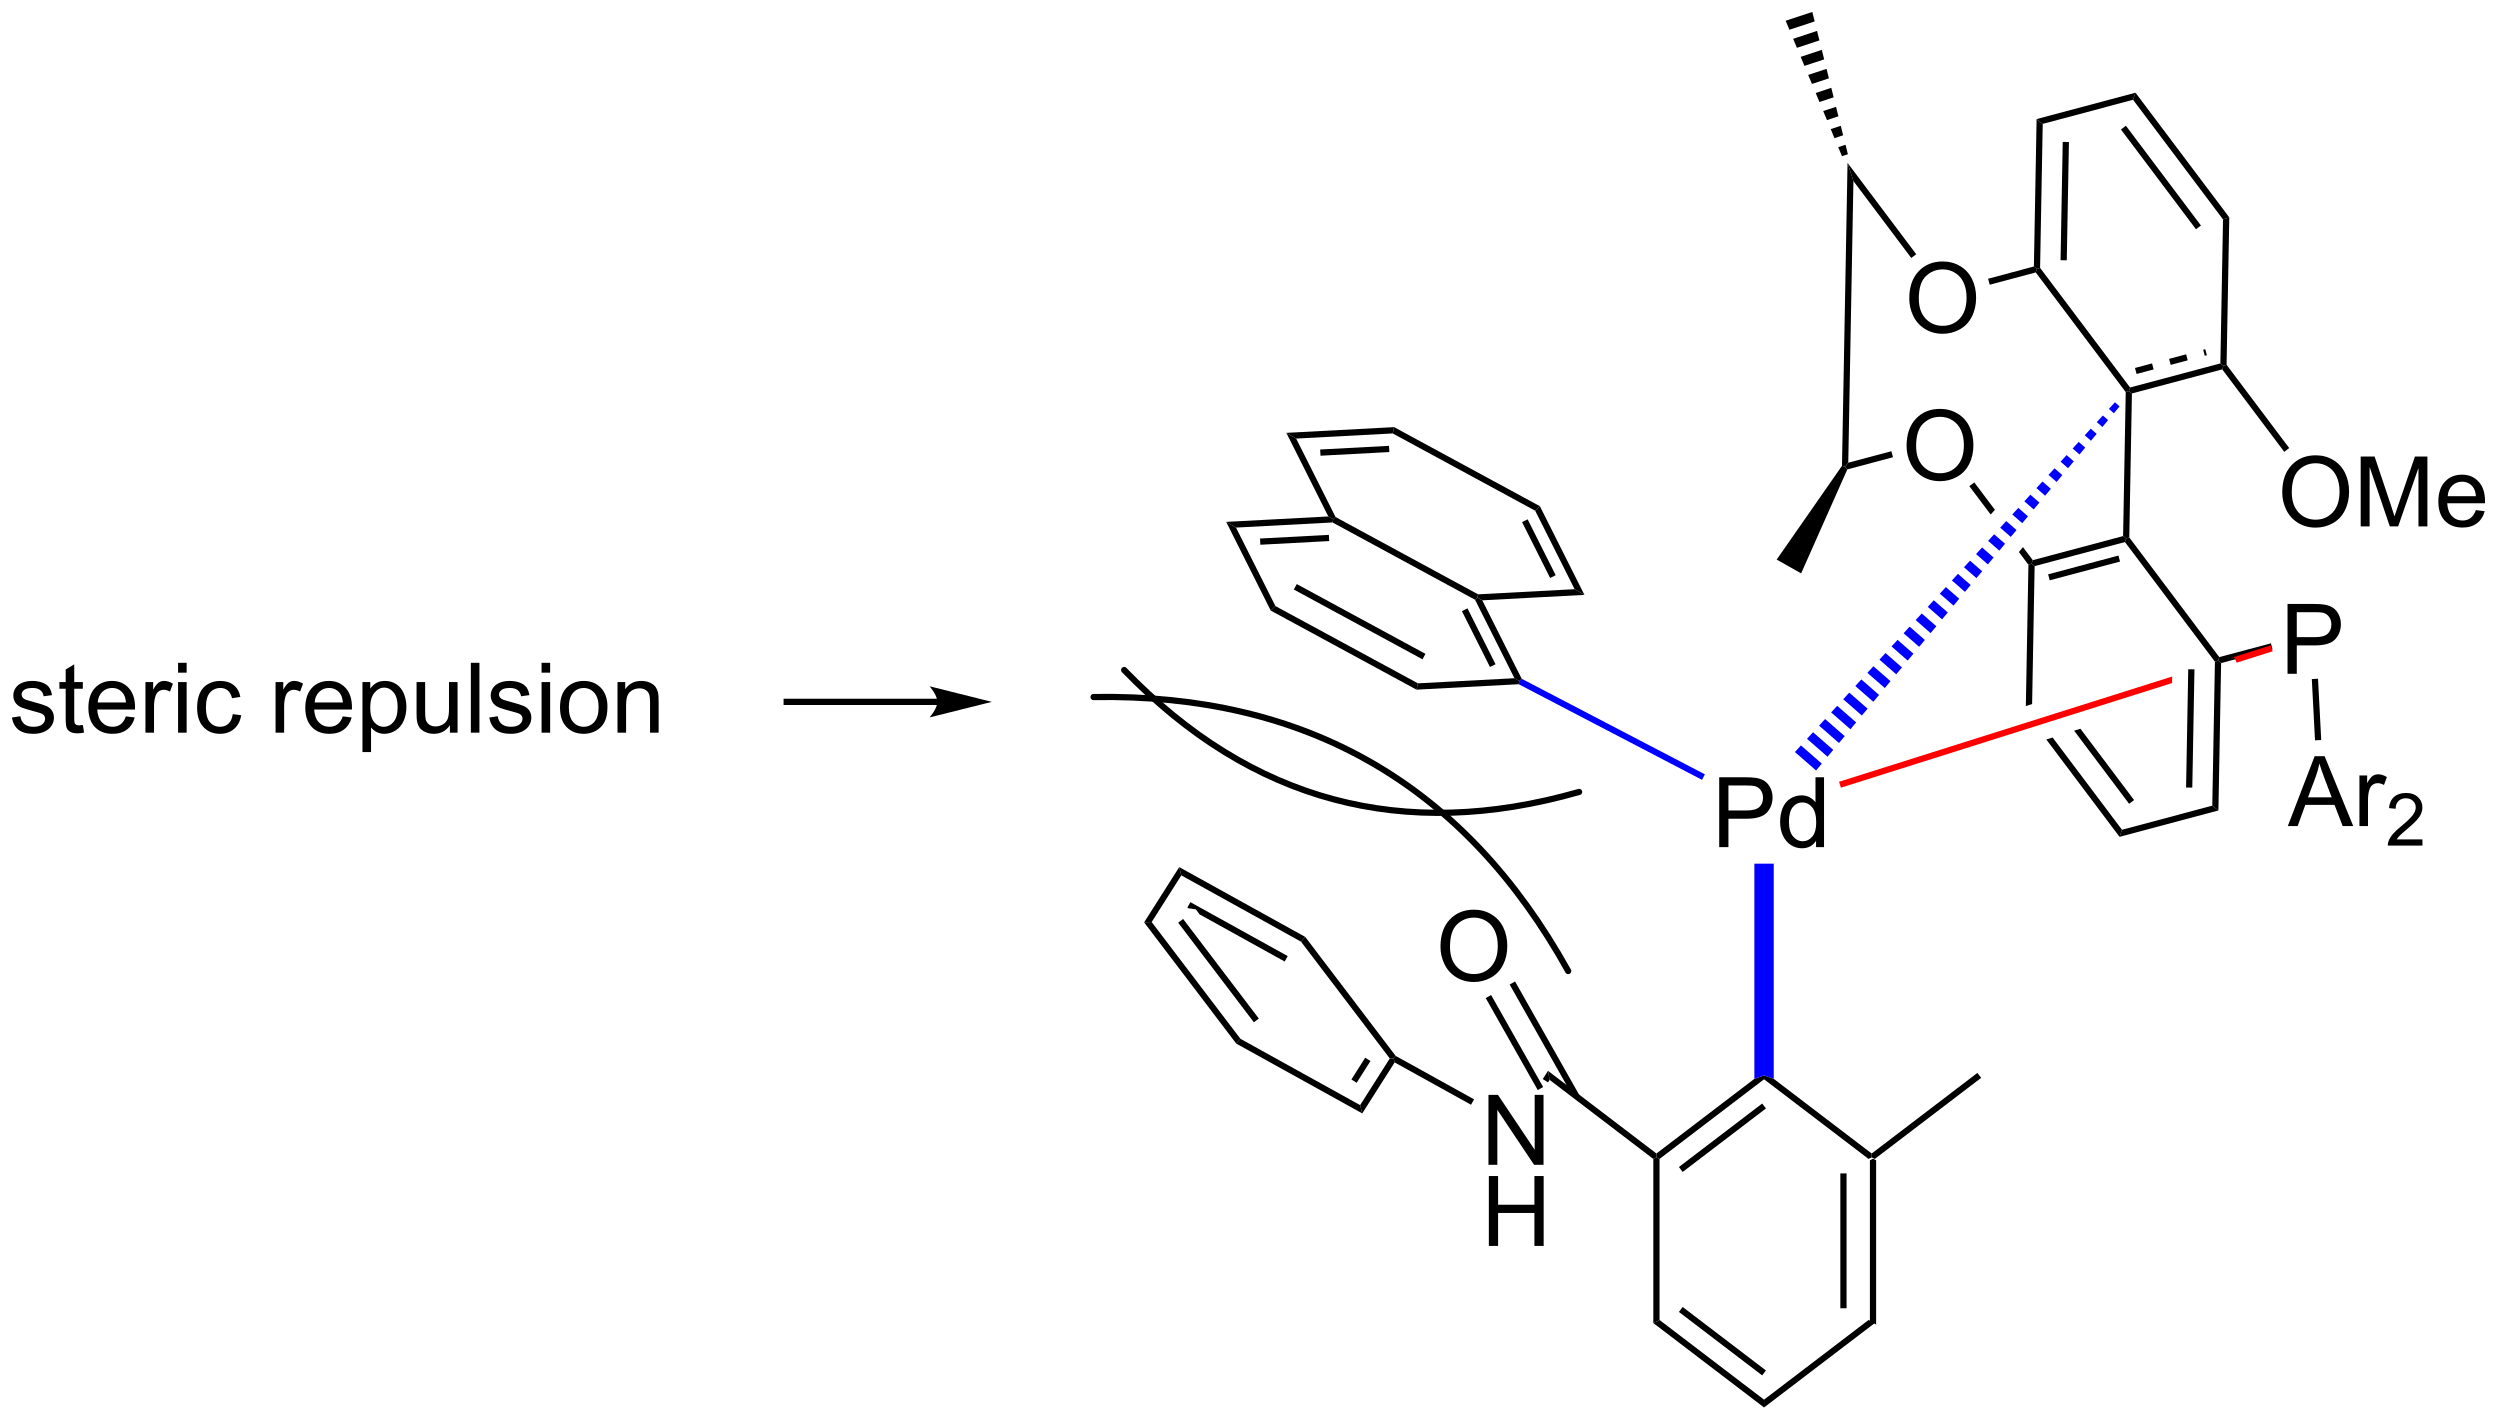 <?xml version="1.0" encoding="UTF-8"?>
<!DOCTYPE svg PUBLIC '-//W3C//DTD SVG 1.0//EN'
          'http://www.w3.org/TR/2001/REC-SVG-20010904/DTD/svg10.dtd'>
<svg stroke-dasharray="none" shape-rendering="auto" xmlns="http://www.w3.org/2000/svg" font-family="'Dialog'" text-rendering="auto" width="562" fill-opacity="1" color-interpolation="auto" color-rendering="auto" preserveAspectRatio="xMidYMid meet" font-size="12px" viewBox="0 0 562 320" fill="black" xmlns:xlink="http://www.w3.org/1999/xlink" stroke="black" image-rendering="auto" stroke-miterlimit="10" stroke-linecap="square" stroke-linejoin="miter" font-style="normal" stroke-width="1" height="320" stroke-dashoffset="0" font-weight="normal" stroke-opacity="1"
><!--Generated by the Batik Graphics2D SVG Generator--><defs id="genericDefs"
  /><g
  ><defs id="defs1"
    ><clipPath clipPathUnits="userSpaceOnUse" id="clipPath1"
      ><path d="M0.887 0.646 L211.365 0.646 L211.365 120.288 L0.887 120.288 L0.887 0.646 Z"
      /></clipPath
      ><clipPath clipPathUnits="userSpaceOnUse" id="clipPath2"
      ><path d="M91.447 172.413 L91.447 288.73 L296.073 288.73 L296.073 172.413 Z"
      /></clipPath
    ></defs
    ><g transform="scale(2.667,2.667) translate(-0.887,-0.646) matrix(1.029,0,0,1.029,-93.175,-176.699)"
    ><path d="M244.582 267.39 L244.837 267.264 L245.092 267.39 L245.092 280.839 L244.582 280.586 ZM242.161 268.462 L242.161 279.514 L242.671 279.514 L242.671 268.462 Z" stroke="none" clip-path="url(#clipPath2)"
    /></g
    ><g transform="matrix(2.743,0,0,2.743,-250.834,-472.918)"
    ><path d="M244.582 280.586 L245.092 280.839 L236.016 287.757 L236.016 287.116 Z" stroke="none" clip-path="url(#clipPath2)"
    /></g
    ><g transform="matrix(2.743,0,0,2.743,-250.834,-472.918)"
    ><path d="M236.016 287.116 L236.016 287.757 L226.941 280.839 L227.451 280.586 ZM236.171 284.723 L229.347 279.521 L229.038 279.927 L235.862 285.129 Z" stroke="none" clip-path="url(#clipPath2)"
    /></g
    ><g transform="matrix(2.743,0,0,2.743,-250.834,-472.918)"
    ><path d="M227.451 280.586 L226.941 280.839 L226.941 267.39 L227.196 267.264 L227.451 267.39 Z" stroke="none" clip-path="url(#clipPath2)"
    /></g
    ><g transform="matrix(2.743,0,0,2.743,-250.834,-472.918)"
    ><path d="M227.451 267.39 L227.196 267.264 L227.196 266.943 L235.223 260.824 L236.016 260.54 L236.016 260.861 ZM229.347 268.455 L236.171 263.253 L235.862 262.847 L229.038 268.05 Z" stroke="none" clip-path="url(#clipPath2)"
    /></g
    ><g transform="matrix(2.743,0,0,2.743,-250.834,-472.918)"
    ><path d="M236.016 260.861 L236.016 260.54 L236.81 260.824 L244.837 266.943 L244.837 267.264 L244.582 267.39 Z" stroke="none" clip-path="url(#clipPath2)"
    /></g
    ><g transform="matrix(2.743,0,0,2.743,-250.834,-472.918)"
    ><path d="M232.341 241.835 L232.341 236.109 L234.502 236.109 Q235.072 236.109 235.372 236.163 Q235.794 236.234 236.078 236.432 Q236.364 236.627 236.538 236.984 Q236.713 237.338 236.713 237.765 Q236.713 238.494 236.247 239.002 Q235.783 239.507 234.567 239.507 L233.098 239.507 L233.098 241.835 L232.341 241.835 ZM233.098 238.83 L234.58 238.83 Q235.315 238.83 235.622 238.557 Q235.932 238.283 235.932 237.788 Q235.932 237.429 235.75 237.174 Q235.567 236.916 235.27 236.835 Q235.08 236.783 234.565 236.783 L233.098 236.783 L233.098 238.83 ZM240.278 241.835 L240.278 241.312 Q239.885 241.929 239.119 241.929 Q238.622 241.929 238.205 241.656 Q237.791 241.382 237.562 240.893 Q237.333 240.4 237.333 239.765 Q237.333 239.143 237.538 238.637 Q237.747 238.132 238.161 237.864 Q238.575 237.593 239.088 237.593 Q239.463 237.593 239.755 237.752 Q240.049 237.908 240.231 238.163 L240.231 236.109 L240.932 236.109 L240.932 241.835 L240.278 241.835 ZM238.057 239.765 Q238.057 240.562 238.393 240.958 Q238.729 241.351 239.184 241.351 Q239.645 241.351 239.968 240.973 Q240.291 240.596 240.291 239.822 Q240.291 238.971 239.963 238.572 Q239.635 238.174 239.153 238.174 Q238.684 238.174 238.369 238.557 Q238.057 238.94 238.057 239.765 Z" stroke="none" clip-path="url(#clipPath2)"
    /></g
    ><g transform="matrix(2.743,0,0,2.743,-250.834,-472.918)"
    ><path d="M245.092 267.39 L244.837 267.264 L244.837 266.943 L253.502 260.337 L253.811 260.743 Z" stroke="none" clip-path="url(#clipPath2)"
    /></g
    ><g transform="matrix(2.743,0,0,2.743,-250.834,-472.918)"
    ><path d="M227.196 266.943 L227.196 267.264 L226.941 267.39 L218.442 260.911 L218.31 260.168 Z" stroke="none" clip-path="url(#clipPath2)"
    /></g
    ><g transform="matrix(2.743,0,0,2.743,-250.834,-472.918)"
    ><path d="M213.431 267.867 L213.431 262.14 L214.21 262.14 L217.218 266.635 L217.218 262.14 L217.944 262.14 L217.944 267.867 L217.166 267.867 L214.158 263.367 L214.158 267.867 L213.431 267.867 Z" stroke="none" clip-path="url(#clipPath2)"
    /></g
    ><g transform="matrix(2.743,0,0,2.743,-250.834,-472.918)"
    ><path d="M213.462 274.517 L213.462 268.79 L214.22 268.79 L214.22 271.142 L217.197 271.142 L217.197 268.79 L217.954 268.79 L217.954 274.517 L217.197 274.517 L217.197 271.816 L214.22 271.816 L214.22 274.517 L213.462 274.517 Z" stroke="none" clip-path="url(#clipPath2)"
    /></g
    ><g transform="matrix(2.743,0,0,2.743,-250.834,-472.918)"
    ><path d="M218.31 260.168 L218.442 260.911 L218.312 261.116 L217.882 260.842 Z" stroke="none" clip-path="url(#clipPath2)"
    /></g
    ><g transform="matrix(2.743,0,0,2.743,-250.834,-472.918)"
    ><path d="M209.498 250 Q209.498 248.572 210.263 247.768 Q211.029 246.96 212.24 246.96 Q213.031 246.96 213.667 247.341 Q214.305 247.718 214.638 248.395 Q214.974 249.072 214.974 249.932 Q214.974 250.804 214.623 251.492 Q214.271 252.179 213.625 252.533 Q212.982 252.888 212.235 252.888 Q211.427 252.888 210.789 252.497 Q210.154 252.104 209.826 251.429 Q209.498 250.752 209.498 250 ZM210.279 250.01 Q210.279 251.046 210.834 251.643 Q211.391 252.237 212.232 252.237 Q213.086 252.237 213.638 251.635 Q214.193 251.033 214.193 249.929 Q214.193 249.229 213.956 248.708 Q213.719 248.187 213.263 247.901 Q212.81 247.612 212.242 247.612 Q211.438 247.612 210.857 248.166 Q210.279 248.718 210.279 250.01 Z" stroke="none" clip-path="url(#clipPath2)"
    /></g
    ><g transform="matrix(2.743,0,0,2.743,-250.834,-472.918)"
    ><path d="M220.875 262.15 L215.611 252.844 L215.167 253.095 L220.431 262.401 ZM217.913 261.493 L213.649 253.954 L213.205 254.205 L217.469 261.744 Z" stroke="none" clip-path="url(#clipPath2)"
    /></g
    ><g transform="matrix(2.743,0,0,2.743,-250.834,-472.918)"
    ><path d="M212.251 262.503 L212.004 262.949 L205.741 259.48 L205.654 259.14 L205.825 258.943 Z" stroke="none" clip-path="url(#clipPath2)"
    /></g
    ><g transform="matrix(2.743,0,0,2.743,-250.834,-472.918)"
    ><path d="M205.344 259.153 L205.654 259.14 L205.741 259.48 L203.087 263.657 L202.914 262.978 ZM203.331 259.092 L202.198 260.875 L202.628 261.149 L203.761 259.366 Z" stroke="none" clip-path="url(#clipPath2)"
    /></g
    ><g transform="matrix(2.743,0,0,2.743,-250.834,-472.918)"
    ><path d="M202.914 262.978 L203.087 263.657 L192.762 257.938 L193.104 257.544 Z" stroke="none" clip-path="url(#clipPath2)"
    /></g
    ><g transform="matrix(2.743,0,0,2.743,-250.834,-472.918)"
    ><path d="M193.104 257.544 L192.762 257.938 L185.209 248 L185.83 247.974 ZM194.611 255.882 L188.407 247.72 L188.001 248.029 L194.205 256.191 Z" stroke="none" clip-path="url(#clipPath2)"
    /></g
    ><g transform="matrix(2.743,0,0,2.743,-250.834,-472.918)"
    ><path d="M185.83 247.974 L185.209 248 L188.087 243.471 L188.26 244.15 Z" stroke="none" clip-path="url(#clipPath2)"
    /></g
    ><g transform="matrix(2.743,0,0,2.743,-250.834,-472.918)"
    ><path d="M188.087 243.471 L188.26 244.15 L198.071 249.584 L198.412 249.19 L188.087 243.471 ZM189 246.344 L188.753 246.791 L188.863 246.852 L188.863 246.852 L189.445 246.931 L189.764 247.351 L189.764 247.351 L196.732 251.211 L196.979 250.764 L189 246.344 Z" stroke="none" clip-path="url(#clipPath2)"
    /></g
    ><g transform="matrix(2.743,0,0,2.743,-250.834,-472.918)"
    ><path d="M198.071 249.584 L198.412 249.19 L205.825 258.943 L205.654 259.14 L205.344 259.153 Z" stroke="none" clip-path="url(#clipPath2)"
    /></g
    ><g fill="blue" transform="matrix(2.743,0,0,2.743,-250.834,-472.918)" stroke="blue"
    ><path d="M231.168 235.869 L230.933 236.321 L215.907 228.484 L215.964 228.225 L216.155 228.037 Z" stroke="none" clip-path="url(#clipPath2)"
    /></g
    ><g transform="matrix(2.743,0,0,2.743,-250.834,-472.918)"
    ><path d="M216.155 228.037 L215.964 228.225 L215.56 227.991 L212.33 221.56 L212.522 221.374 L212.925 221.608 ZM214.011 226.845 L211.711 222.266 L211.255 222.495 L213.555 227.074 Z" stroke="none" clip-path="url(#clipPath2)"
    /></g
    ><g transform="matrix(2.743,0,0,2.743,-250.834,-472.918)"
    ><path d="M212.58 221.116 L212.522 221.374 L212.33 221.56 L200.651 215.227 L200.709 214.968 L200.901 214.782 Z" stroke="none" clip-path="url(#clipPath2)"
    /></g
    ><g transform="matrix(2.743,0,0,2.743,-250.834,-472.918)"
    ><path d="M200.306 214.734 L200.709 214.968 L200.651 215.227 L192.741 215.647 L191.935 215.179 ZM200.351 216.243 L194.709 216.543 L194.736 217.053 L200.378 216.752 Z" stroke="none" clip-path="url(#clipPath2)"
    /></g
    ><g transform="matrix(2.743,0,0,2.743,-250.834,-472.918)"
    ><path d="M191.935 215.179 L192.741 215.647 L195.972 222.078 L195.588 222.45 Z" stroke="none" clip-path="url(#clipPath2)"
    /></g
    ><g transform="matrix(2.743,0,0,2.743,-250.834,-472.918)"
    ><path d="M195.588 222.45 L195.972 222.078 L207.651 228.411 L207.534 228.929 ZM197.479 220.724 L208.024 226.443 L208.267 225.994 L197.722 220.276 Z" stroke="none" clip-path="url(#clipPath2)"
    /></g
    ><g transform="matrix(2.743,0,0,2.743,-250.834,-472.918)"
    ><path d="M207.534 228.929 L207.651 228.411 L215.56 227.991 L215.964 228.225 L215.907 228.484 Z" stroke="none" clip-path="url(#clipPath2)"
    /></g
    ><g transform="matrix(2.743,0,0,2.743,-250.834,-472.918)"
    ><path d="M212.925 221.608 L212.522 221.374 L212.58 221.116 L220.49 220.695 L221.296 221.163 Z" stroke="none" clip-path="url(#clipPath2)"
    /></g
    ><g transform="matrix(2.743,0,0,2.743,-250.834,-472.918)"
    ><path d="M221.296 221.163 L220.49 220.695 L217.26 214.264 L217.644 213.892 ZM218.941 219.549 L216.641 214.97 L216.185 215.2 L218.485 219.778 Z" stroke="none" clip-path="url(#clipPath2)"
    /></g
    ><g transform="matrix(2.743,0,0,2.743,-250.834,-472.918)"
    ><path d="M217.644 213.892 L217.26 214.264 L205.581 207.931 L205.697 207.414 Z" stroke="none" clip-path="url(#clipPath2)"
    /></g
    ><g transform="matrix(2.743,0,0,2.743,-250.834,-472.918)"
    ><path d="M205.697 207.414 L205.581 207.931 L197.671 208.352 L196.865 207.883 ZM205.28 208.947 L199.638 209.247 L199.665 209.757 L205.308 209.457 Z" stroke="none" clip-path="url(#clipPath2)"
    /></g
    ><g transform="matrix(2.743,0,0,2.743,-250.834,-472.918)"
    ><path d="M196.865 207.883 L197.671 208.352 L200.901 214.782 L200.709 214.968 L200.306 214.734 Z" stroke="none" clip-path="url(#clipPath2)"
    /></g
    ><g transform="matrix(2.743,0,0,2.743,-250.834,-472.918)"
    ><path d="M258.352 182.168 L258.855 182.562 L258.639 194.363 L258.383 194.446 L258.131 194.249 ZM260.493 184.039 L260.316 193.732 L260.826 193.742 L261.003 184.048 Z" stroke="none" clip-path="url(#clipPath2)"
    /></g
    ><g transform="matrix(2.743,0,0,2.743,-250.834,-472.918)"
    ><path d="M258.282 194.737 L258.383 194.446 L258.639 194.363 L266.014 204.167 L265.914 204.458 L265.657 204.541 Z" stroke="none" clip-path="url(#clipPath2)"
    /></g
    ><g transform="matrix(2.743,0,0,2.743,-250.834,-472.918)"
    ><path d="M266.165 204.655 L265.914 204.458 L266.014 204.167 L273.414 202.192 L273.666 202.389 L273.565 202.68 ZM266.548 203.058 L267.945 202.685 L267.813 202.192 L266.416 202.565 ZM269.342 202.312 L270.738 201.94 L270.607 201.447 L269.21 201.82 ZM272.135 201.567 L272.308 201.521 L272.176 201.028 L272.004 201.074 Z" stroke="none" clip-path="url(#clipPath2)"
    /></g
    ><g transform="matrix(2.743,0,0,2.743,-250.834,-472.918)"
    ><path d="M273.923 202.306 L273.666 202.389 L273.414 202.192 L273.63 190.391 L274.144 190.225 Z" stroke="none" clip-path="url(#clipPath2)"
    /></g
    ><g transform="matrix(2.743,0,0,2.743,-250.834,-472.918)"
    ><path d="M274.144 190.225 L273.63 190.391 L266.256 180.587 L266.457 180.005 ZM271.822 190.89 L265.672 182.714 L265.264 183.02 L271.414 191.197 Z" stroke="none" clip-path="url(#clipPath2)"
    /></g
    ><g transform="matrix(2.743,0,0,2.743,-250.834,-472.918)"
    ><path d="M266.457 180.005 L266.256 180.587 L258.855 182.562 L258.352 182.168 Z" stroke="none" clip-path="url(#clipPath2)"
    /></g
    ><g transform="matrix(2.743,0,0,2.743,-250.834,-472.918)"
    ><path d="M265.657 204.541 L265.914 204.458 L266.165 204.655 L265.949 216.456 L265.692 216.539 L265.441 216.342 Z" stroke="none" clip-path="url(#clipPath2)"
    /></g
    ><g transform="matrix(2.743,0,0,2.743,-250.834,-472.918)"
    ><path d="M265.441 216.342 L265.692 216.539 L265.592 216.83 L258.192 218.805 L257.94 218.608 L258.041 218.317 ZM265.058 217.939 L259.298 219.476 L259.43 219.969 L265.19 218.432 Z" stroke="none" clip-path="url(#clipPath2)"
    /></g
    ><g transform="matrix(2.743,0,0,2.743,-250.834,-472.918)"
    ><path d="M257.94 218.608 L257.683 218.691 L257.471 230.273 L257.471 230.273 L257.985 230.111 L258.192 218.805 L257.94 218.608 Z" stroke="none" clip-path="url(#clipPath2)"
    /></g
    ><g transform="matrix(2.743,0,0,2.743,-250.834,-472.918)"
    ><path d="M261.944 232.13 L261.428 232.293 L261.428 232.293 L265.934 238.284 L266.342 237.977 L261.944 232.13 ZM259.664 232.85 L259.148 233.013 L259.148 233.013 L265.15 240.992 L265.351 240.411 L259.664 232.85 Z" stroke="none" clip-path="url(#clipPath2)"
    /></g
    ><g transform="matrix(2.743,0,0,2.743,-250.834,-472.918)"
    ><path d="M265.15 240.992 L265.351 240.411 L272.751 238.435 L273.254 238.829 Z" stroke="none" clip-path="url(#clipPath2)"
    /></g
    ><g transform="matrix(2.743,0,0,2.743,-250.834,-472.918)"
    ><path d="M273.254 238.829 L272.751 238.435 L272.967 226.635 L273.224 226.551 L273.475 226.748 ZM271.113 236.958 L271.29 227.265 L270.78 227.256 L270.603 236.949 Z" stroke="none" clip-path="url(#clipPath2)"
    /></g
    ><g transform="matrix(2.743,0,0,2.743,-250.834,-472.918)"
    ><path d="M273.324 226.261 L273.224 226.551 L272.967 226.635 L265.592 216.83 L265.692 216.539 L265.949 216.456 Z" stroke="none" clip-path="url(#clipPath2)"
    /></g
    ><g transform="matrix(2.743,0,0,2.743,-250.834,-472.918)"
    ><path d="M247.918 196.876 Q247.918 195.449 248.684 194.644 Q249.45 193.837 250.661 193.837 Q251.452 193.837 252.088 194.217 Q252.726 194.595 253.059 195.272 Q253.395 195.949 253.395 196.808 Q253.395 197.68 253.043 198.368 Q252.692 199.055 252.046 199.41 Q251.403 199.764 250.655 199.764 Q249.848 199.764 249.21 199.373 Q248.575 198.98 248.246 198.305 Q247.918 197.628 247.918 196.876 ZM248.7 196.886 Q248.7 197.923 249.254 198.519 Q249.812 199.113 250.653 199.113 Q251.507 199.113 252.059 198.511 Q252.614 197.91 252.614 196.805 Q252.614 196.105 252.377 195.584 Q252.14 195.063 251.684 194.777 Q251.231 194.488 250.663 194.488 Q249.858 194.488 249.278 195.042 Q248.7 195.595 248.7 196.886 Z" stroke="none" clip-path="url(#clipPath2)"
    /></g
    ><g transform="matrix(2.743,0,0,2.743,-250.834,-472.918)"
    ><path d="M258.131 194.249 L258.383 194.446 L258.282 194.737 L254.51 195.744 L254.378 195.251 Z" stroke="none" clip-path="url(#clipPath2)"
    /></g
    ><g transform="matrix(2.743,0,0,2.743,-250.834,-472.918)"
    ><path d="M247.697 208.957 Q247.697 207.53 248.463 206.725 Q249.228 205.918 250.439 205.918 Q251.231 205.918 251.867 206.298 Q252.505 206.676 252.838 207.353 Q253.174 208.03 253.174 208.889 Q253.174 209.762 252.822 210.449 Q252.471 211.137 251.825 211.491 Q251.182 211.845 250.434 211.845 Q249.627 211.845 248.989 211.454 Q248.353 211.061 248.025 210.387 Q247.697 209.709 247.697 208.957 ZM248.478 208.967 Q248.478 210.004 249.033 210.6 Q249.59 211.194 250.432 211.194 Q251.286 211.194 251.838 210.592 Q252.393 209.991 252.393 208.887 Q252.393 208.186 252.156 207.665 Q251.919 207.144 251.463 206.858 Q251.01 206.569 250.442 206.569 Q249.637 206.569 249.057 207.124 Q248.478 207.676 248.478 208.967 Z" stroke="none" clip-path="url(#clipPath2)"
    /></g
    ><g transform="matrix(2.743,0,0,2.743,-250.834,-472.918)"
    ><path d="M253.248 211.946 L252.84 212.252 L254.588 214.576 L254.588 214.576 L254.938 214.193 L254.938 214.193 L253.248 211.946 ZM257.237 217.249 L256.901 217.651 L257.683 218.691 L257.94 218.608 L258.041 218.317 L257.237 217.249 Z" stroke="none" clip-path="url(#clipPath2)"
    /></g
    ><g transform="matrix(2.743,0,0,2.743,-250.834,-472.918)"
    ><path d="M248.489 193.244 L248.081 193.55 L243.341 187.248 L242.858 185.757 Z" stroke="none" clip-path="url(#clipPath2)"
    /></g
    ><g transform="matrix(2.743,0,0,2.743,-250.834,-472.918)"
    ><path d="M246.453 209.388 L246.584 209.881 L242.839 210.88 L242.657 210.665 L242.918 210.331 Z" stroke="none" clip-path="url(#clipPath2)"
    /></g
    ><g transform="matrix(2.743,0,0,2.743,-250.834,-472.918)"
    ><path d="M242.858 185.757 L243.341 187.248 L242.918 210.331 L242.657 210.665 L242.403 210.585 Z" stroke="none" clip-path="url(#clipPath2)"
    /></g
    ><g transform="matrix(2.743,0,0,2.743,-250.834,-472.918)"
    ><path d="M242.403 210.585 L242.657 210.665 L242.839 210.88 L239.056 219.399 L237.051 218.269 Z" stroke="none" clip-path="url(#clipPath2)"
    /></g
    ><g transform="matrix(2.743,0,0,2.743,-250.834,-472.918)"
    ><path d="M278.918 227.632 L278.918 221.906 L281.079 221.906 Q281.65 221.906 281.949 221.961 Q282.371 222.031 282.655 222.229 Q282.941 222.424 283.116 222.781 Q283.29 223.135 283.29 223.562 Q283.29 224.291 282.824 224.799 Q282.361 225.304 281.144 225.304 L279.676 225.304 L279.676 227.632 L278.918 227.632 ZM279.676 224.627 L281.158 224.627 Q281.892 224.627 282.199 224.354 Q282.509 224.08 282.509 223.586 Q282.509 223.226 282.327 222.971 Q282.144 222.713 281.848 222.632 Q281.658 222.58 281.142 222.58 L279.676 222.58 L279.676 224.627 Z" stroke="none" clip-path="url(#clipPath2)"
    /></g
    ><g transform="matrix(2.743,0,0,2.743,-250.834,-472.918)"
    ><path d="M273.475 226.748 L273.224 226.551 L273.324 226.261 L277.556 225.131 L277.688 225.624 Z" stroke="none" clip-path="url(#clipPath2)"
    /></g
    ><g transform="matrix(2.743,0,0,2.743,-250.834,-472.918)"
    ><path d="M278.485 212.762 Q278.485 211.335 279.251 210.531 Q280.016 209.723 281.227 209.723 Q282.019 209.723 282.654 210.103 Q283.292 210.481 283.626 211.158 Q283.962 211.835 283.962 212.695 Q283.962 213.567 283.61 214.255 Q283.259 214.942 282.613 215.296 Q281.969 215.65 281.222 215.65 Q280.415 215.65 279.777 215.26 Q279.141 214.867 278.813 214.192 Q278.485 213.515 278.485 212.762 ZM279.266 212.773 Q279.266 213.809 279.821 214.406 Q280.378 214.999 281.219 214.999 Q282.074 214.999 282.626 214.398 Q283.18 213.796 283.18 212.692 Q283.18 211.992 282.943 211.471 Q282.706 210.95 282.251 210.663 Q281.798 210.374 281.23 210.374 Q280.425 210.374 279.844 210.929 Q279.266 211.481 279.266 212.773 ZM284.913 215.551 L284.913 209.825 L286.054 209.825 L287.411 213.88 Q287.598 214.445 287.684 214.726 Q287.781 214.413 287.989 213.809 L289.359 209.825 L290.38 209.825 L290.38 215.551 L289.648 215.551 L289.648 210.757 L287.984 215.551 L287.301 215.551 L285.645 210.676 L285.645 215.551 L284.913 215.551 ZM294.351 214.215 L295.077 214.304 Q294.906 214.942 294.439 215.294 Q293.976 215.645 293.255 215.645 Q292.343 215.645 291.809 215.085 Q291.278 214.523 291.278 213.512 Q291.278 212.465 291.817 211.887 Q292.356 211.309 293.216 211.309 Q294.046 211.309 294.572 211.877 Q295.101 212.442 295.101 213.468 Q295.101 213.531 295.098 213.656 L292.005 213.656 Q292.044 214.34 292.39 214.705 Q292.739 215.067 293.257 215.067 Q293.645 215.067 293.919 214.864 Q294.192 214.661 294.351 214.215 ZM292.044 213.077 L294.359 213.077 Q294.312 212.554 294.093 212.294 Q293.757 211.887 293.223 211.887 Q292.739 211.887 292.408 212.213 Q292.077 212.536 292.044 213.077 Z" stroke="none" clip-path="url(#clipPath2)"
    /></g
    ><g transform="matrix(2.743,0,0,2.743,-250.834,-472.918)"
    ><path d="M273.565 202.68 L273.666 202.389 L273.923 202.306 L279.055 209.13 L278.648 209.437 Z" stroke="none" clip-path="url(#clipPath2)"
    /></g
    ><g transform="matrix(2.743,0,0,2.743,-250.834,-472.918)"
    ><path d="M278.94 240.108 L281.14 234.381 L281.958 234.381 L284.302 240.108 L283.437 240.108 L282.771 238.373 L280.375 238.373 L279.747 240.108 L278.94 240.108 ZM280.594 237.756 L282.536 237.756 L281.937 236.17 Q281.664 235.446 281.531 234.983 Q281.422 235.532 281.224 236.076 L280.594 237.756 ZM284.81 240.108 L284.81 235.959 L285.442 235.959 L285.442 236.587 Q285.685 236.147 285.888 236.006 Q286.094 235.865 286.341 235.865 Q286.695 235.865 287.062 236.092 L286.82 236.743 Q286.562 236.592 286.305 236.592 Q286.075 236.592 285.89 236.73 Q285.708 236.868 285.63 237.115 Q285.513 237.49 285.513 237.936 L285.513 240.108 L284.81 240.108 Z" stroke="none" clip-path="url(#clipPath2)"
    /></g
    ><g transform="matrix(2.743,0,0,2.743,-250.834,-472.918)"
    ><path d="M289.974 241.2 L289.974 241.708 L287.135 241.708 Q287.129 241.516 287.197 241.34 Q287.305 241.052 287.543 240.77 Q287.783 240.489 288.234 240.12 Q288.933 239.546 289.18 239.21 Q289.426 238.874 289.426 238.575 Q289.426 238.262 289.201 238.048 Q288.978 237.831 288.617 237.831 Q288.236 237.831 288.008 238.059 Q287.779 238.288 287.777 238.692 L287.234 238.637 Q287.291 238.03 287.654 237.714 Q288.017 237.395 288.629 237.395 Q289.248 237.395 289.607 237.739 Q289.969 238.081 289.969 238.587 Q289.969 238.844 289.863 239.094 Q289.758 239.343 289.512 239.618 Q289.267 239.893 288.699 240.374 Q288.224 240.772 288.09 240.915 Q287.955 241.057 287.867 241.2 L289.974 241.2 Z" stroke="none" clip-path="url(#clipPath2)"
    /></g
    ><g transform="matrix(2.743,0,0,2.743,-250.834,-472.918)"
    ><path d="M280.907 228.062 L281.417 228.035 L281.679 233.056 L281.17 233.083 Z" stroke="none" clip-path="url(#clipPath2)"
    /></g
    ><g fill="red" transform="matrix(2.743,0,0,2.743,-250.834,-472.918)" stroke="red"
    ><path d="M277.545 225.299 L274.531 226.251 L274.531 226.251 L274.752 226.716 L274.752 226.716 L277.699 225.785 L277.545 225.299 ZM269.465 227.851 L242.161 236.477 L242.315 236.963 L269.455 228.389 L269.455 228.389 L269.465 227.851 Z" stroke="none" clip-path="url(#clipPath2)"
    /></g
    ><g transform="matrix(2.743,0,0,2.743,-250.834,-472.918)"
    ><path d="M242.403 185.21 L242.095 184.47 L242.693 184.272 L242.887 185.05 ZM241.787 183.73 L241.48 182.99 L242.304 182.717 L242.499 183.495 ZM241.172 182.25 L240.864 181.51 L241.916 181.162 L242.11 181.94 ZM240.556 180.77 L240.249 180.03 L241.527 179.607 L241.721 180.384 ZM239.941 179.289 L239.633 178.549 L241.138 178.051 L241.332 178.829 ZM239.325 177.809 L239.018 177.069 L240.749 176.496 L240.944 177.274 ZM238.71 176.329 L238.402 175.589 L240.36 174.941 L240.555 175.719 ZM238.094 174.849 L237.786 174.109 L239.972 173.386 L240.166 174.163 Z" stroke="none" clip-path="url(#clipPath2)"
    /></g
    ><g fill="blue" transform="matrix(2.743,0,0,2.743,-250.834,-472.918)" stroke="blue"
    ><path d="M235.223 243.19 L236.81 243.19 L236.81 260.824 L236.016 260.54 L235.223 260.824 Z" stroke="none" clip-path="url(#clipPath2)"
    /></g
    ><g stroke-width="0.51" transform="matrix(2.743,0,0,2.743,-250.834,-472.918)" stroke-linejoin="round" stroke-linecap="round"
    ><path fill="none" d="M183.576 227.322 Q199.22 243.502 220.858 237.312" clip-path="url(#clipPath2)"
    /></g
    ><g stroke-width="0.51" transform="matrix(2.743,0,0,2.743,-250.834,-472.918)" stroke-linejoin="round" stroke-linecap="round"
    ><path fill="none" d="M219.964 251.99 Q207.253 229.093 181.069 229.534" clip-path="url(#clipPath2)"
    /></g
    ><g transform="matrix(2.743,0,0,2.743,-250.834,-472.918)"
    ><path d="M92.419 231.215 L93.115 231.106 Q93.172 231.525 93.44 231.749 Q93.709 231.971 94.188 231.971 Q94.672 231.971 94.906 231.773 Q95.141 231.575 95.141 231.309 Q95.141 231.072 94.935 230.934 Q94.789 230.84 94.216 230.697 Q93.443 230.502 93.143 230.359 Q92.844 230.215 92.69 229.965 Q92.537 229.713 92.537 229.408 Q92.537 229.13 92.662 228.895 Q92.789 228.658 93.008 228.502 Q93.172 228.38 93.456 228.296 Q93.74 228.213 94.063 228.213 Q94.552 228.213 94.919 228.353 Q95.289 228.494 95.464 228.734 Q95.641 228.973 95.709 229.377 L95.021 229.471 Q94.974 229.15 94.748 228.971 Q94.524 228.791 94.115 228.791 Q93.63 228.791 93.422 228.952 Q93.216 229.111 93.216 229.325 Q93.216 229.463 93.302 229.572 Q93.388 229.684 93.57 229.76 Q93.677 229.799 94.193 229.94 Q94.938 230.137 95.232 230.265 Q95.529 230.393 95.695 230.635 Q95.865 230.877 95.865 231.236 Q95.865 231.588 95.659 231.898 Q95.453 232.208 95.065 232.38 Q94.68 232.549 94.193 232.549 Q93.383 232.549 92.959 232.213 Q92.537 231.877 92.419 231.215 ZM98.234 231.825 L98.336 232.447 Q98.039 232.51 97.805 232.51 Q97.422 232.51 97.211 232.39 Q97 232.268 96.914 232.07 Q96.828 231.872 96.828 231.239 L96.828 228.853 L96.313 228.853 L96.313 228.307 L96.828 228.307 L96.828 227.278 L97.529 226.856 L97.529 228.307 L98.234 228.307 L98.234 228.853 L97.529 228.853 L97.529 231.278 Q97.529 231.58 97.565 231.666 Q97.602 231.752 97.685 231.804 Q97.771 231.853 97.927 231.853 Q98.044 231.853 98.234 231.825 ZM101.762 231.119 L102.488 231.208 Q102.317 231.846 101.85 232.197 Q101.387 232.549 100.665 232.549 Q99.754 232.549 99.22 231.989 Q98.689 231.427 98.689 230.416 Q98.689 229.369 99.228 228.791 Q99.767 228.213 100.626 228.213 Q101.457 228.213 101.983 228.781 Q102.512 229.346 102.512 230.372 Q102.512 230.434 102.509 230.559 L99.415 230.559 Q99.455 231.244 99.801 231.609 Q100.15 231.971 100.668 231.971 Q101.056 231.971 101.33 231.768 Q101.603 231.565 101.762 231.119 ZM99.455 229.981 L101.77 229.981 Q101.723 229.458 101.504 229.197 Q101.168 228.791 100.634 228.791 Q100.15 228.791 99.819 229.117 Q99.488 229.44 99.455 229.981 ZM103.365 232.455 L103.365 228.307 L103.998 228.307 L103.998 228.934 Q104.24 228.494 104.443 228.353 Q104.649 228.213 104.896 228.213 Q105.25 228.213 105.617 228.44 L105.375 229.09 Q105.117 228.94 104.859 228.94 Q104.63 228.94 104.445 229.077 Q104.263 229.215 104.185 229.463 Q104.068 229.838 104.068 230.283 L104.068 232.455 L103.365 232.455 ZM106.039 227.536 L106.039 226.728 L106.742 226.728 L106.742 227.536 L106.039 227.536 ZM106.039 232.455 L106.039 228.307 L106.742 228.307 L106.742 232.455 L106.039 232.455 ZM110.52 230.934 L111.212 231.025 Q111.098 231.739 110.632 232.145 Q110.165 232.549 109.486 232.549 Q108.634 232.549 108.116 231.992 Q107.598 231.434 107.598 230.395 Q107.598 229.723 107.819 229.221 Q108.043 228.715 108.499 228.465 Q108.955 228.213 109.488 228.213 Q110.165 228.213 110.595 228.554 Q111.025 228.895 111.145 229.525 L110.462 229.63 Q110.363 229.213 110.116 229.002 Q109.869 228.791 109.517 228.791 Q108.986 228.791 108.653 229.171 Q108.322 229.552 108.322 230.377 Q108.322 231.213 108.642 231.593 Q108.962 231.971 109.478 231.971 Q109.892 231.971 110.168 231.718 Q110.447 231.463 110.52 230.934 ZM114.029 232.455 L114.029 228.307 L114.662 228.307 L114.662 228.934 Q114.904 228.494 115.107 228.353 Q115.313 228.213 115.56 228.213 Q115.914 228.213 116.281 228.44 L116.039 229.09 Q115.781 228.94 115.524 228.94 Q115.294 228.94 115.109 229.077 Q114.927 229.215 114.849 229.463 Q114.732 229.838 114.732 230.283 L114.732 232.455 L114.029 232.455 ZM119.539 231.119 L120.266 231.208 Q120.094 231.846 119.628 232.197 Q119.164 232.549 118.443 232.549 Q117.531 232.549 116.998 231.989 Q116.466 231.427 116.466 230.416 Q116.466 229.369 117.005 228.791 Q117.544 228.213 118.404 228.213 Q119.234 228.213 119.76 228.781 Q120.289 229.346 120.289 230.372 Q120.289 230.434 120.287 230.559 L117.193 230.559 Q117.232 231.244 117.578 231.609 Q117.927 231.971 118.445 231.971 Q118.834 231.971 119.107 231.768 Q119.38 231.565 119.539 231.119 ZM117.232 229.981 L119.547 229.981 Q119.5 229.458 119.281 229.197 Q118.945 228.791 118.412 228.791 Q117.927 228.791 117.597 229.117 Q117.266 229.44 117.232 229.981 ZM121.15 234.046 L121.15 228.307 L121.79 228.307 L121.79 228.846 Q122.017 228.528 122.301 228.372 Q122.587 228.213 122.994 228.213 Q123.525 228.213 123.931 228.486 Q124.337 228.76 124.543 229.257 Q124.751 229.755 124.751 230.348 Q124.751 230.986 124.522 231.497 Q124.293 232.005 123.858 232.278 Q123.423 232.549 122.942 232.549 Q122.59 232.549 122.311 232.4 Q122.033 232.252 121.853 232.025 L121.853 234.046 L121.15 234.046 ZM121.785 230.403 Q121.785 231.205 122.108 231.588 Q122.434 231.971 122.895 231.971 Q123.363 231.971 123.697 231.575 Q124.033 231.177 124.033 230.346 Q124.033 229.552 123.705 229.158 Q123.379 228.762 122.926 228.762 Q122.478 228.762 122.132 229.184 Q121.785 229.603 121.785 230.403 ZM128.318 232.455 L128.318 231.846 Q127.834 232.549 127 232.549 Q126.633 232.549 126.315 232.408 Q125.998 232.268 125.841 232.054 Q125.688 231.84 125.625 231.533 Q125.584 231.325 125.584 230.877 L125.584 228.307 L126.287 228.307 L126.287 230.606 Q126.287 231.158 126.328 231.348 Q126.396 231.627 126.609 231.786 Q126.826 231.942 127.141 231.942 Q127.459 231.942 127.734 231.781 Q128.013 231.619 128.128 231.34 Q128.242 231.059 128.242 230.528 L128.242 228.307 L128.945 228.307 L128.945 232.455 L128.318 232.455 ZM130.033 232.455 L130.033 226.728 L130.736 226.728 L130.736 232.455 L130.033 232.455 ZM131.544 231.215 L132.24 231.106 Q132.297 231.525 132.565 231.749 Q132.833 231.971 133.313 231.971 Q133.797 231.971 134.031 231.773 Q134.266 231.575 134.266 231.309 Q134.266 231.072 134.06 230.934 Q133.914 230.84 133.341 230.697 Q132.568 230.502 132.268 230.359 Q131.969 230.215 131.815 229.965 Q131.662 229.713 131.662 229.408 Q131.662 229.13 131.787 228.895 Q131.914 228.658 132.133 228.502 Q132.297 228.38 132.581 228.296 Q132.865 228.213 133.188 228.213 Q133.677 228.213 134.044 228.353 Q134.414 228.494 134.589 228.734 Q134.766 228.973 134.833 229.377 L134.146 229.471 Q134.099 229.15 133.873 228.971 Q133.649 228.791 133.24 228.791 Q132.755 228.791 132.547 228.952 Q132.341 229.111 132.341 229.325 Q132.341 229.463 132.427 229.572 Q132.513 229.684 132.695 229.76 Q132.802 229.799 133.318 229.94 Q134.063 230.137 134.357 230.265 Q134.654 230.393 134.82 230.635 Q134.99 230.877 134.99 231.236 Q134.99 231.588 134.784 231.898 Q134.578 232.208 134.19 232.38 Q133.805 232.549 133.318 232.549 Q132.508 232.549 132.083 232.213 Q131.662 231.877 131.544 231.215 ZM135.828 227.536 L135.828 226.728 L136.531 226.728 L136.531 227.536 L135.828 227.536 ZM135.828 232.455 L135.828 228.307 L136.531 228.307 L136.531 232.455 L135.828 232.455 ZM137.34 230.38 Q137.34 229.228 137.981 228.674 Q138.517 228.213 139.285 228.213 Q140.142 228.213 140.684 228.773 Q141.228 229.333 141.228 230.322 Q141.228 231.122 140.986 231.583 Q140.746 232.041 140.288 232.296 Q139.829 232.549 139.285 232.549 Q138.416 232.549 137.876 231.992 Q137.34 231.432 137.34 230.38 ZM138.064 230.38 Q138.064 231.177 138.41 231.575 Q138.759 231.971 139.285 231.971 Q139.809 231.971 140.155 231.572 Q140.504 231.174 140.504 230.356 Q140.504 229.588 140.155 229.192 Q139.806 228.794 139.285 228.794 Q138.759 228.794 138.41 229.19 Q138.064 229.583 138.064 230.38 ZM142.052 232.455 L142.052 228.307 L142.685 228.307 L142.685 228.895 Q143.141 228.213 144.005 228.213 Q144.38 228.213 144.693 228.348 Q145.008 228.481 145.164 228.7 Q145.32 228.919 145.383 229.221 Q145.422 229.416 145.422 229.903 L145.422 232.455 L144.719 232.455 L144.719 229.932 Q144.719 229.502 144.636 229.288 Q144.555 229.075 144.346 228.95 Q144.138 228.822 143.857 228.822 Q143.406 228.822 143.081 229.109 Q142.755 229.393 142.755 230.19 L142.755 232.455 L142.052 232.455 Z" stroke="none" clip-path="url(#clipPath2)"
    /></g
    ><g transform="matrix(2.743,0,0,2.743,-250.834,-472.918)"
    ><path d="M168.266 229.674 L155.919 229.674 L155.663 229.674 L155.663 230.184 L155.919 230.184 L168.266 230.184 L168.522 230.184 L168.522 229.674 L168.266 229.674 ZM172.731 229.929 L167.629 228.654 C167.629 228.654 168.266 229.371 168.266 229.929 C168.266 230.487 167.629 231.205 167.629 231.205 Z" stroke="none" clip-path="url(#clipPath2)"
    /></g
    ><g fill="blue" transform="matrix(2.743,0,0,2.743,-250.834,-472.918)" stroke="blue"
    ><path d="M264.771 205.379 L264.276 205.92 L264.685 206.278 L265.155 205.715 L264.771 205.379 ZM263.781 206.461 L263.286 207.001 L263.747 207.404 L264.216 206.841 L263.781 206.461 ZM262.791 207.542 L262.296 208.083 L262.808 208.53 L263.277 207.967 L262.791 207.542 ZM261.802 208.624 L261.307 209.165 L261.869 209.656 L262.339 209.093 L261.802 208.624 ZM260.812 209.705 L260.317 210.246 L260.931 210.782 L261.4 210.219 L260.812 209.705 ZM259.822 210.787 L259.328 211.328 L259.992 211.908 L260.461 211.345 L259.822 210.787 ZM258.833 211.868 L258.338 212.409 L259.053 213.034 L259.523 212.471 L258.833 211.868 ZM257.843 212.95 L257.348 213.491 L258.115 214.16 L258.584 213.597 L257.843 212.95 ZM256.854 214.031 L256.359 214.572 L257.176 215.286 L257.645 214.723 L256.854 214.031 ZM255.864 215.113 L255.369 215.654 L256.237 216.412 L256.707 215.849 L255.864 215.113 ZM254.874 216.195 L254.38 216.735 L255.298 217.538 L255.768 216.975 L254.874 216.195 ZM253.885 217.276 L253.39 217.817 L254.36 218.664 L254.829 218.101 L253.885 217.276 ZM252.895 218.358 L252.4 218.898 L253.421 219.79 L253.891 219.227 L252.895 218.358 ZM251.906 219.439 L251.411 219.98 L252.482 220.916 L252.952 220.353 L251.906 219.439 ZM250.916 220.521 L250.421 221.061 L251.544 222.042 L252.013 221.479 L250.916 220.521 ZM249.926 221.602 L249.432 222.143 L250.605 223.168 L251.074 222.605 L249.926 221.602 ZM248.937 222.684 L248.442 223.225 L249.666 224.294 L250.136 223.731 L248.937 222.684 ZM247.947 223.765 L247.452 224.306 L248.728 225.42 L249.197 224.857 L247.947 223.765 ZM246.958 224.847 L246.463 225.388 L247.789 226.546 L248.258 225.983 L246.958 224.847 ZM245.968 225.928 L245.473 226.469 L246.85 227.672 L247.32 227.109 L245.968 225.928 ZM244.978 227.01 L244.484 227.551 L245.912 228.798 L246.381 228.235 L244.978 227.01 ZM243.989 228.091 L243.494 228.632 L244.973 229.924 L245.442 229.361 L243.989 228.091 ZM242.999 229.173 L242.504 229.714 L244.034 231.05 L244.504 230.487 L242.999 229.173 ZM242.01 230.255 L241.515 230.795 L243.096 232.176 L243.565 231.613 L242.01 230.255 ZM241.02 231.336 L240.525 231.877 L242.157 233.302 L242.626 232.739 L241.02 231.336 ZM240.03 232.418 L239.536 232.958 L241.218 234.428 L241.688 233.865 L240.03 232.418 ZM239.041 233.499 L238.546 234.04 L240.28 235.554 L240.749 234.991 L239.041 233.499 Z" stroke="none" clip-path="url(#clipPath2)"
    /></g
  ></g
></svg
>
